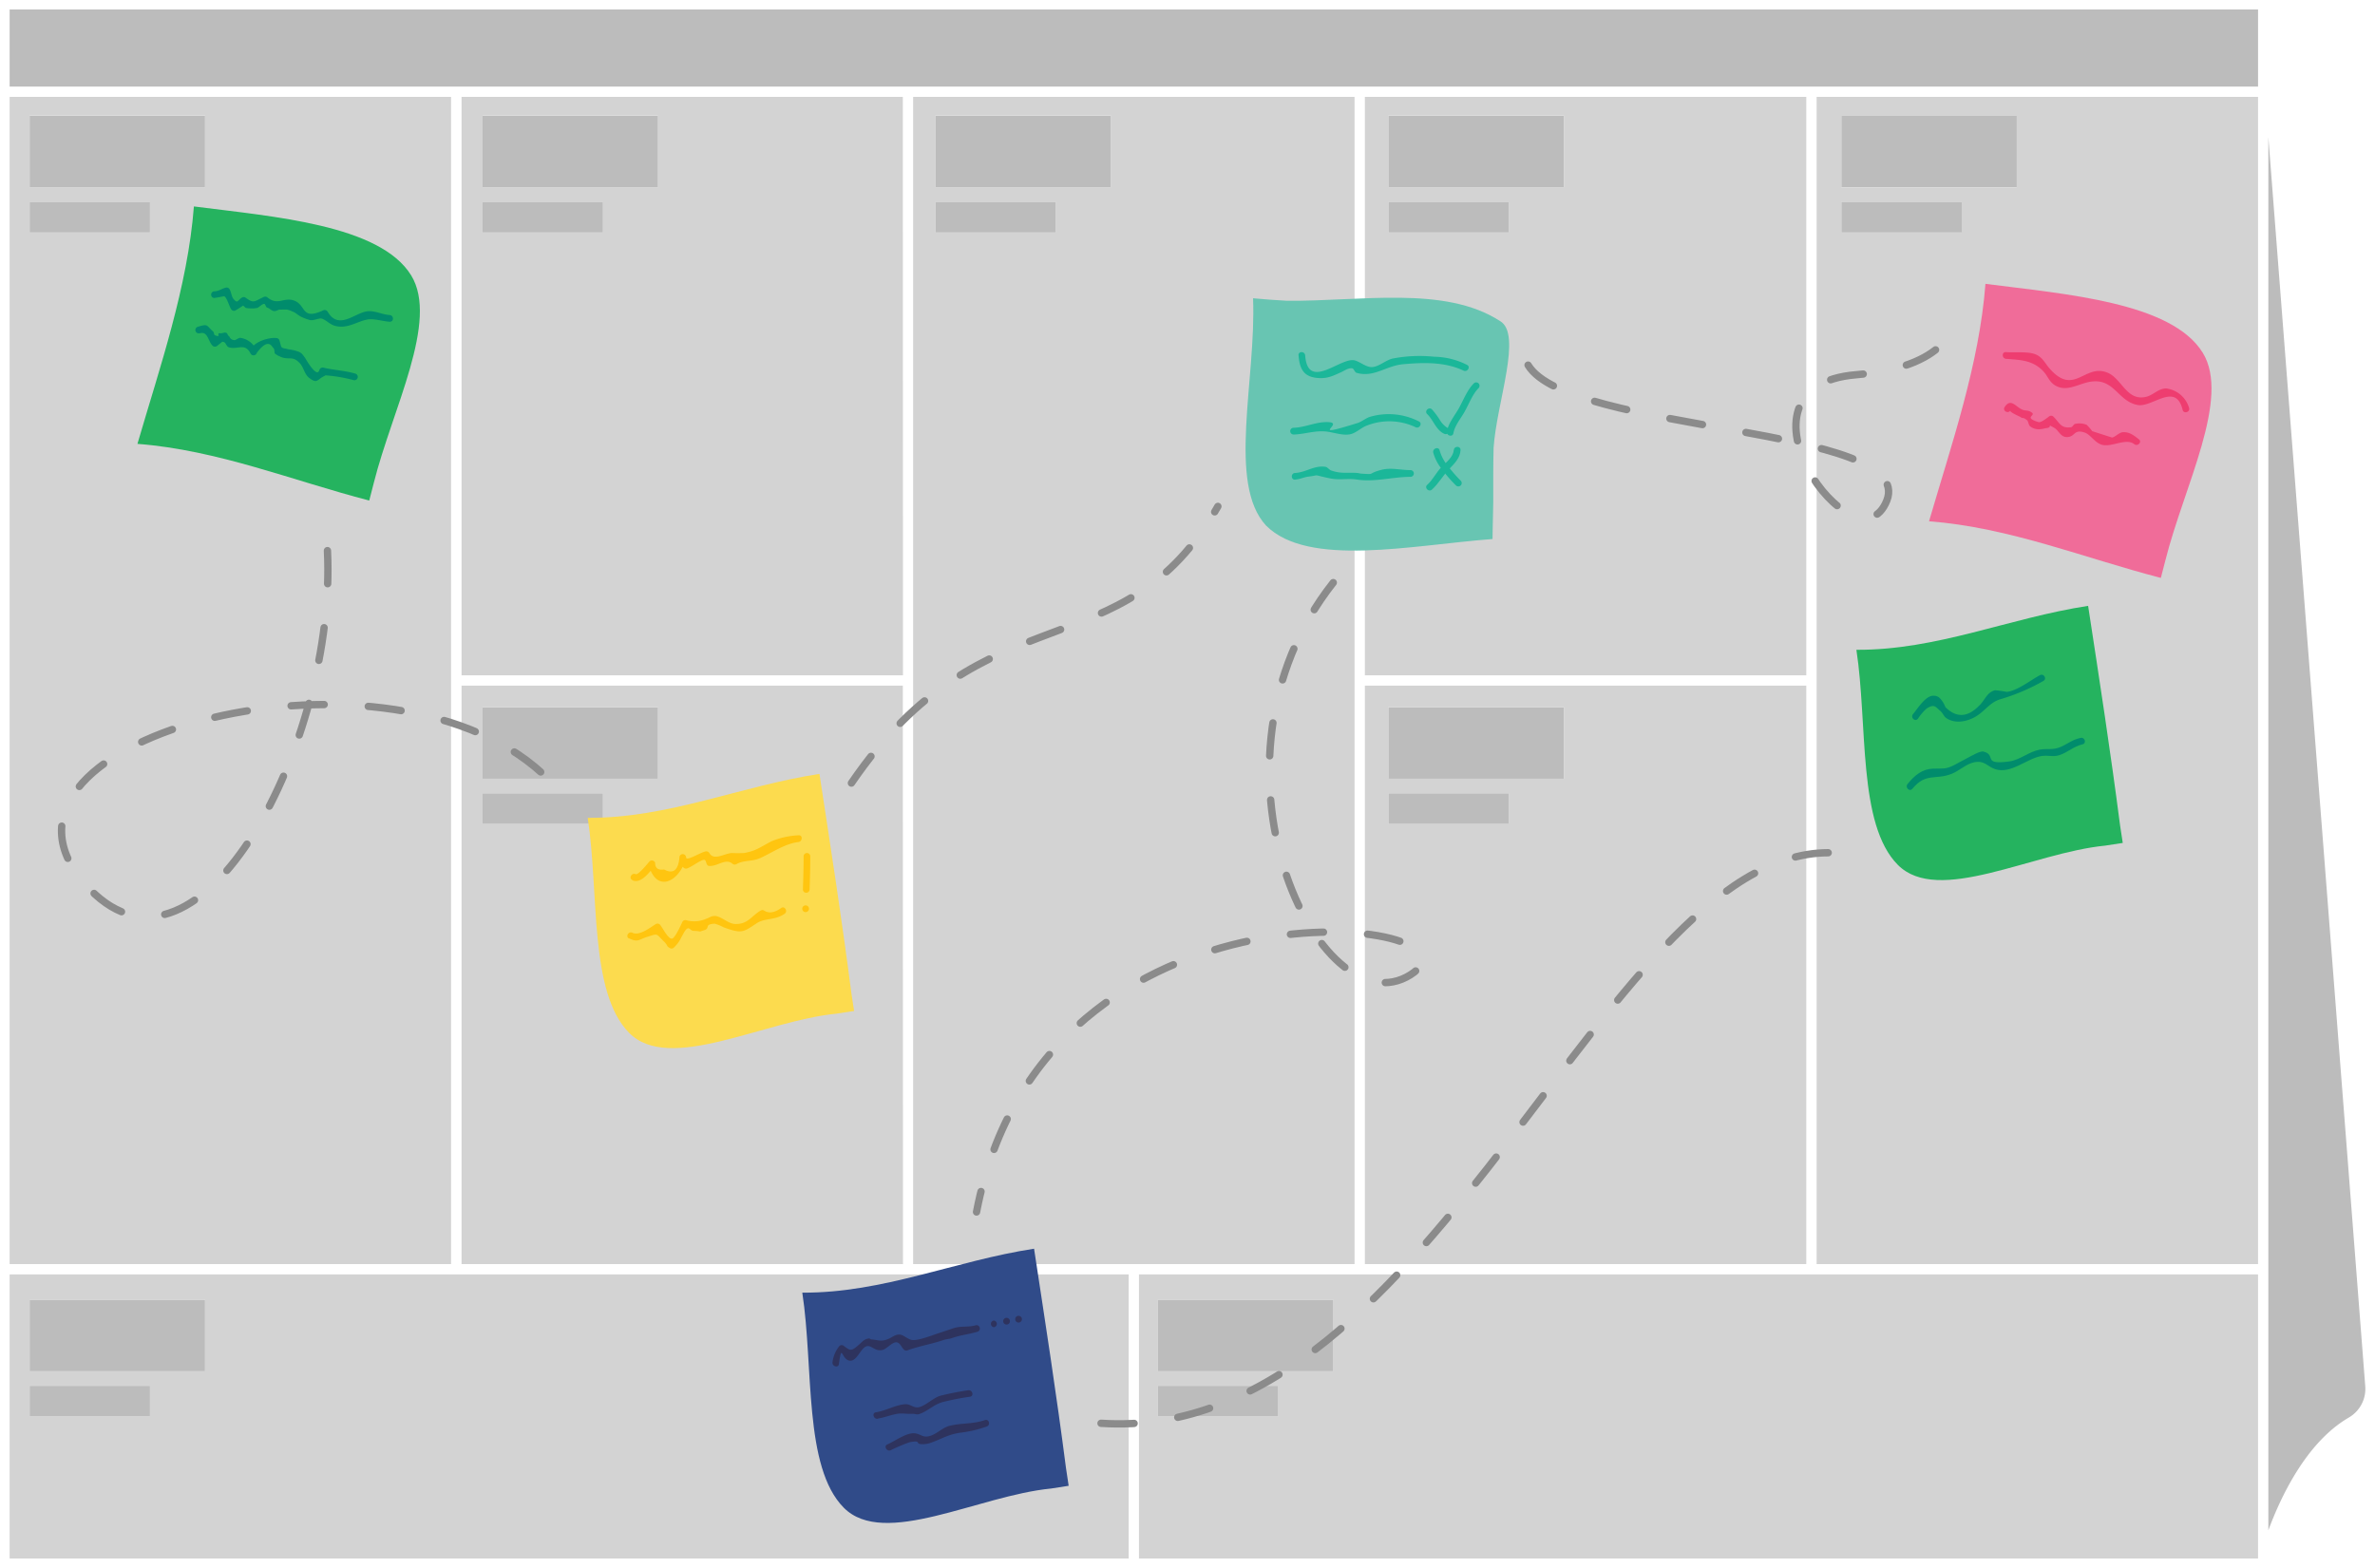<svg id="Layer_1" data-name="Layer 1" xmlns="http://www.w3.org/2000/svg" viewBox="0 0 530 350"><defs><style>.cls-1{fill:#d3d3d3;}.cls-2{fill:#bcbcbc;}.cls-3{fill:#2e335e;}.cls-4{fill:#7fb942;}.cls-5{fill:#68c5b2;}.cls-6{fill:#25b35f;}.cls-7{fill:#304b89;}.cls-8{fill:#96c93f;}.cls-9{fill:#fcdb4e;}.cls-10{fill:#f06c99;}.cls-11{fill:#ffc510;}.cls-12{fill:#1bb799;}.cls-13{fill:#008c6c;}.cls-14{fill:#ee3d70;}.cls-15{fill:none;stroke:#8b8b8b;stroke-linecap:round;stroke-linejoin:round;stroke-width:1.64px;stroke-dasharray:7.39 9.85;}</style></defs><title>canvas</title><path class="cls-1" d="M201.47,21.62H103V150.75h98.51ZM134.54,51.89H107.69V45.06h26.85ZM146.82,41.8H107.69v-16h39.13Z"/><path class="cls-1" d="M403.09,21.62H304.58V150.75h98.51ZM336.7,51.89H309.84V45.06H336.7ZM349,41.8H309.84v-16H349Z"/><path class="cls-1" d="M201.47,153.05H103V282.17h98.51Zm-66.93,30.87H107.69v-6.83h26.85Zm12.28-10.09H107.69v-16h39.13Z"/><path class="cls-1" d="M201.47,284.47H2.15v63.42H251.88V284.47H201.47Zm-168,31.71H6.61v-6.83H33.47Zm12.28-10.09H6.61v-16H45.75Z"/><path class="cls-1" d="M503.9,284.47H254.17v63.42H503.9ZM285.25,316.18H258.39v-6.83h26.86Zm12.28-10.09H258.39v-16h39.14Z"/><path class="cls-1" d="M403.09,153.05H304.58V282.17h98.51ZM336.7,183.92H309.84v-6.83H336.7ZM349,173.83H309.84v-16H349Z"/><path class="cls-1" d="M100.66,153.05V21.62H2.15V282.17h98.51ZM33.47,51.89H6.61V45.06H33.47ZM45.75,41.8H6.61v-16H45.75Z"/><path class="cls-1" d="M302.28,150.75V21.62H203.77V282.17h98.51V150.75ZM235.62,51.89H208.76V45.06h26.86ZM247.9,41.8H208.76v-16H247.9Z"/><path class="cls-1" d="M405.39,150.75V282.17H503.9V21.62H405.39Zm5.53-124.92h39.13v16H410.92Zm0,19.23h26.85v6.83H410.92Z"/><rect class="cls-2" x="6.61" y="25.83" width="39.14" height="15.97"/><rect class="cls-2" x="6.61" y="45.06" width="26.86" height="6.83"/><rect class="cls-2" x="6.61" y="290.12" width="39.14" height="15.97"/><rect class="cls-2" x="6.61" y="309.35" width="26.86" height="6.83"/><rect class="cls-2" x="258.39" y="290.12" width="39.14" height="15.97"/><rect class="cls-2" x="258.39" y="309.35" width="26.86" height="6.83"/><rect class="cls-2" x="107.69" y="25.83" width="39.14" height="15.97"/><rect class="cls-2" x="107.69" y="45.06" width="26.86" height="6.83"/><rect class="cls-2" x="208.76" y="25.83" width="39.14" height="15.97"/><rect class="cls-2" x="208.76" y="45.06" width="26.86" height="6.83"/><rect class="cls-2" x="309.84" y="25.83" width="39.14" height="15.97"/><rect class="cls-2" x="309.84" y="45.06" width="26.86" height="6.83"/><rect class="cls-2" x="107.69" y="157.86" width="39.14" height="15.97"/><rect class="cls-2" x="107.69" y="177.09" width="26.86" height="6.83"/><rect class="cls-2" x="309.84" y="157.86" width="39.14" height="15.97"/><rect class="cls-2" x="309.84" y="177.09" width="26.86" height="6.83"/><rect class="cls-2" x="410.92" y="25.83" width="39.14" height="15.97"/><rect class="cls-2" x="410.92" y="45.06" width="26.86" height="6.83"/><path class="cls-2" d="M527.83,309.5,506.2,30.6v311c2.86-7.74,8.58-19.7,17.92-25.15A7.41,7.41,0,0,0,527.83,309.5Z"/><polygon class="cls-2" points="102.96 19.33 201.47 19.33 203.77 19.33 302.28 19.33 304.58 19.33 403.09 19.33 405.39 19.33 503.9 19.33 503.9 2.11 2.15 2.11 2.15 19.33 100.66 19.33 102.96 19.33"/><path class="cls-3" d="M221.94,296.11a.75.75,0,0,0,0-1.49.75.75,0,0,0,0,1.49Z"/><path class="cls-4" d="M181,204.34a.75.75,0,0,0,0-1.49.75.75,0,0,0,0,1.49Z"/><path class="cls-5" d="M333.07,120.32c-17.92,1.36-41.12,6.43-50.54-3-8.7-9.42-2.17-32.62-2.9-50.74,2.54.24,5.06.42,7.56.56,16.36.16,35.21-3.46,47.53,4.51,5.08,2.9-.72,18.13-1.41,28.27-.06,2-.07,4.1-.08,6.15l0,6.14C333.11,117.06,333.07,120.32,333.07,120.32Z"/><path class="cls-6" d="M473.71,188.16l-3.91.6c-16.29,1.6-37.29,13.37-46.29,4.29s-6.68-31.28-9.24-48c18.07.09,34.07-7.11,51.71-9.81,2.56,16.71,5,32.5,7.13,49C473.48,186.7,473.71,188.16,473.71,188.16Z"/><path class="cls-7" d="M238.48,331.66l-3.91.61c-16.28,1.59-37.29,13.36-46.28,4.28s-6.69-31.28-9.25-48c18.07.09,34.07-7.11,51.72-9.81,2.55,16.71,5,32.5,7.13,49Z"/><path class="cls-8" d="M138.41,211.15a2.91,2.91,0,0,0,3.24-1,11.88,11.88,0,0,1,2-1.41c.28-.18.55-.35.81-.55a3.64,3.64,0,0,0,.48-.4c.39-.31.2-.29-.55,0l-.9-.68c.73,1.26,1.37,6.28,4,4.59,1.62-1,.12-3.63-1.51-2.59l-.11.07,1.16-.15c.41.14.44.54.36.08a4,4,0,0,0-.28-.6,7.77,7.77,0,0,1-.33-.92c-.34-1.08-.49-2.36-1.74-2.74s-2,.64-2.91,1.27c-.59.39-1.2.74-1.75,1.17-.29.22-.54.48-.81.71-.08.09-.16.17-.23.26s-.15.17-.1,0c-1.88-.46-2.67,2.43-.8,2.89Z"/><path class="cls-9" d="M190.6,225.67l-3.91.6c-16.29,1.6-37.3,13.37-46.29,4.29s-6.69-31.28-9.24-48c18.06.09,34.07-7.11,51.71-9.81,2.56,16.71,5,32.5,7.13,49C190.37,224.21,190.6,225.67,190.6,225.67Z"/><path class="cls-10" d="M482.21,129c-17-4.39-33.71-11.26-51.73-12.64,5-17.15,11.21-35,12.59-53,17.8,2.3,41.52,4.07,48.49,15.38,6.27,10.18-4.21,29.9-8.32,46.28C482.59,127.49,482.21,129,482.21,129Z"/><path class="cls-6" d="M82.4,111.73c-17-4.4-33.71-11.26-51.73-12.65,5-17.14,11.21-35,12.6-53,17.79,2.29,41.51,4.07,48.48,15.38,6.27,10.17-4.21,29.89-8.32,46.27C82.78,110.24,82.4,111.73,82.4,111.73Z"/><path class="cls-11" d="M179.78,203.6a.75.75,0,0,0,0-1.5.75.75,0,0,0,0,1.5Z"/><path class="cls-11" d="M179.33,191.08c0,2.49-.07,5-.15,7.45,0,1,1.46,1,1.49,0,.09-2.49.15-5,.15-7.45a.75.75,0,0,0-1.49,0Z"/><path class="cls-3" d="M227.3,295.22a.75.75,0,0,0,0-1.5.75.75,0,0,0,0,1.5Z"/><path class="cls-3" d="M224.62,295.67a.75.75,0,0,0,0-1.5.75.75,0,0,0,0,1.5Z"/><path class="cls-3" d="M221.79,296.26a.75.75,0,0,0,0-1.49.75.75,0,0,0,0,1.49Z"/><path class="cls-3" d="M198.78,323.72a35.68,35.68,0,0,1,4.23-1.79c2.84-.51,1,.42,2.78.44a5.23,5.23,0,0,0,1.89-.3c2.63-.92,3.94-1.93,6.88-2.29a26.79,26.79,0,0,0,5.64-1.35c.9-.31.52-1.76-.4-1.44-2.62.92-5.29.64-7.84,1.27-1.73.42-3,2-4.76,2.36-1.3.28-1.83-.56-3.11-.68-1.83-.16-4.4,1.76-6.07,2.49-.88.38-.12,1.68.76,1.29Z"/><path class="cls-3" d="M195.92,316.65c1.43-.23,2.63-.72,4-1s1.87,0,3.88-.05c.4,0,.78.21,1.26.07,1.87-.58,3.26-2.11,5.2-2.67a56.43,56.43,0,0,1,6.19-1.22c1-.15.54-1.6-.4-1.44a61.36,61.36,0,0,0-6.18,1.22c-1.65.44-3.66,2.58-5.17,2.6-1.13,0-1.6-.85-2.93-.69-2.12.24-4.14,1.45-6.28,1.78-1,.15-.55,1.59.4,1.45Z"/><path class="cls-3" d="M187.2,304.5c.72-5.06.49-.87,2.52-.76,1.6.08,2.39-3,3.78-3.25,1.06-.21,1.87,1.35,3.58.81.82-.26,2-1.66,2.88-1.67s1.12,1,1.75,1.63a.75.75,0,0,0,.73.19c2.73-1,5.55-1.44,8.28-2.38.49-.16,1.14-.18,1.67-.36,2.23-.77,3.7-.83,5.72-1.43a.75.75,0,0,0-.39-1.45c-1.65.49-3.31.11-4.93.65-1.11.37-2.33.79-3.47,1.16s-4.3,1.63-5.71,1.48c-1-.09-2-1.21-2.9-1.22-1.05,0-1.47.58-2.53,1-1.62.69-2.37.15-3.75.09-.16,0-.31-.25-.53-.22-1.08.16-1.4.68-2.23,1.4-1.77,1.56-1.92,1.36-3.48.18a.75.75,0,0,0-1,.27,7.16,7.16,0,0,0-1.41,3.46c-.13.95,1.31,1.35,1.44.4Z"/><path class="cls-11" d="M140.37,209.45c2,1,2.24.23,4.12-.34,2.51-.77,1.78-.77,3.78,1.16.81.79.36.9,1.23,1.36a.76.76,0,0,0,.76,0,7.55,7.55,0,0,0,1.79-2.41c.46-.76.91-1.89,1.48-2,.31-.08.79.55,1.14.56,2.19.07.93.37,2.58-.18,1.27-.43-.17-1.29,2.24-1.41a9.47,9.47,0,0,1,2,.81c4.07,1.48,4.33,1.11,7.4-.93,1.79-1.18,4.05-.59,6.21-2.1.78-.54,0-1.84-.76-1.29-1.21.85-2.55,1.4-3.83.57a.72.72,0,0,0-.75,0c-2.07,1.18-2.86,3.14-5.78,3-1.59-.09-3.17-1.87-4.61-1.78-.8.05-1,.37-1.78.62a6.57,6.57,0,0,1-4.45.32.77.77,0,0,0-.85.34c-.32.71-1.69,3.78-2.37,3.78-.88,0-2-2.35-2.65-3.14a.76.76,0,0,0-.91-.12c-1.23.74-3.67,2.71-5.23,1.94-.86-.42-1.62.87-.75,1.29Z"/><path class="cls-12" d="M324.4,100.49c-.07,1.55-1.78,2.78-2.77,3.82-1.16,1.21-1.88,2.79-3.14,3.92-.72.64.35,1.7,1.06,1.06,1.53-1.38,2.52-3.27,4-4.75,1.11-1.14,2.3-2.39,2.38-4.05.05-1-1.45-1-1.5,0Z"/><path class="cls-12" d="M319.83,101a10.19,10.19,0,0,0,1.86,3.63,30.37,30.37,0,0,0,3.24,3.75.75.75,0,0,0,1.06-1.06,33.9,33.9,0,0,1-2.9-3.33,9.61,9.61,0,0,1-1.81-3.39c-.17-1-1.61-.54-1.45.4Z"/><path class="cls-12" d="M289,107.05c1.09-.06,1.94-.53,3-.66,2.86-.36.47-.5,4.94.42,2,.4,3.85-.07,5.88.24,4,.6,7.76-.58,11.94-.61a.75.75,0,0,0,0-1.5c-2.34,0-4.44-.66-6.72,0-3,.83-1,1-4.15.79-.33,0-.73-.14-1.07-.16-2.2-.14-3.56.22-5.74-.54-.46-.16-.81-.75-1.31-.83-2.48-.36-4.29,1.23-6.74,1.38-1,0-1,1.55,0,1.49Z"/><path class="cls-12" d="M318.49,92.44c1.36,1.27,2,3.62,3.83,4.4.88.38,1.64-.91.76-1.29a5.06,5.06,0,0,1-1.76-1.8,17.19,17.19,0,0,0-1.77-2.37c-.7-.66-1.76.4-1.06,1.06Z"/><path class="cls-13" d="M426.77,176.07c3-3.68,5.2-1.88,8.82-3.36,1.63-.66,3.13-2.14,4.86-2.53,2.39-.55,3,.91,4.79,1.51,3.5,1.17,7.08-2.4,10.32-2.92,1.57-.25,2.49.25,3.95-.19,1.86-.57,3.25-2,5.22-2.43.94-.2.54-1.65-.4-1.44-1.92.41-2.68,1.21-4.43,2s-3.07.32-4.74.63c-2.34.43-4.39,2.29-6.73,2.62-6.24.88-2.75-1.44-5.83-2.2-.75-.18-2.88,1.1-3.5,1.41-1,.5-2,1.1-3,1.61-2,1-2.39.72-4.75.8s-4.07,1.45-5.67,3.44c-.6.74.45,1.81,1.06,1.06Z"/><path class="cls-13" d="M428,160.44a11.25,11.25,0,0,1,1.94-2.28c1.72-1.11,2-.35,2.93.42s.75,1.35,1.79,1.92c1.91,1.05,4.35.54,6.12-.48,2.2-1.26,3.25-3.26,5.64-3.94A45.42,45.42,0,0,0,456,152c.85-.45.09-1.74-.76-1.29-2.11,1.12-5.06,3.51-7.43,3.73a23.34,23.34,0,0,0-2.6-.36c-1.89.47-2.23,2.26-3.61,3.5q-3.84,3.88-7.47.27a5.85,5.85,0,0,0-1.24-2,1.76,1.76,0,0,0-1.27-.54c-1.87-.21-3.76,3-4.71,4.09-.62.74.43,1.8,1.06,1.06Z"/><path class="cls-14" d="M448.64,91.67c-.22.35,2.05,1.27,2.34,1.48.46.35.37-.14,1.34.62.37.3.34,1.17.78,1.44a3.15,3.15,0,0,0,2.45.56c.33,0,.7-.16,1-.19,1.82-.17-.09-1.15,1.87-.08,1,.57,1.38,2.06,2.81,2.06,1.95,0,1.44-1.85,4-1,1.32.46,2.27,2.33,3.9,2.74,2.18.55,5.34-1.59,7.14-.16.74.59,1.81-.46,1.06-1.06-1.05-.83-2.13-1.7-3.55-1.6-.86,0-1.79,1.14-2.49,1.18l-4.39-1.41a12.08,12.08,0,0,0-1.25-1.43,4.39,4.39,0,0,0-2.47-.22c-.42,0-.62.71-1,.76-2.33.33-2.54-1-3.93-2.34a.73.73,0,0,0-.9-.12c-.43.31-1.88,1.51-2.47,1.32-3.43-1.08-.51-1.42-1.44-2.11s-1.33-.25-2.38-.78c-1.29-.66-2.42-2.49-3.72-.45-.51.81.78,1.57,1.3.75Z"/><path class="cls-14" d="M447.68,80.1c3.28.26,6.05.28,8.44,2.93.79.89,1.14,2,2.16,2.77,2.73,2,5.52-.21,8.33-.61,5.26-.76,6,4.42,10.46,5.22,3.25.58,8.48-5.22,10,1.08.23.94,1.67.54,1.45-.39a6.09,6.09,0,0,0-5.12-4.39c-1.69,0-2.88,1.46-4.39,1.85-4.45,1.13-5.51-4.15-8.78-5.4-5.08-2-7.37,5.36-12.84-.89-1.11-1.27-1.63-2.66-3.36-3.25s-4.54-.27-6.37-.42c-1-.08-.95,1.42,0,1.5Z"/><path class="cls-12" d="M324.34,96.7c.28-1.7,1.73-3.38,2.55-4.89.93-1.67,1.72-3.83,3.08-5.19a.75.75,0,0,0-1.06-1.06c-1.48,1.47-2.31,3.69-3.31,5.5-.9,1.64-2.39,3.37-2.7,5.24-.16,1,1.28,1.35,1.44.4Z"/><path class="cls-12" d="M288.7,97c2.47-.09,4.6-.9,7.07-.69,1.7.14,3.62.92,5.34.66,1.41-.21,2.46-1.38,3.73-1.9a13.68,13.68,0,0,1,11.05.29c.86.42,1.62-.87.75-1.29a14.83,14.83,0,0,0-11-1c-.91.32-1.8,1.08-2.7,1.36-11.84,3.7-2.13-.25-6.89-.21-2.59,0-4.74,1.18-7.38,1.27a.75.75,0,0,0,0,1.5Z"/><path class="cls-12" d="M289.79,79.35c.24,3.29,1.35,4.93,4.7,5.05,1.93.07,3.12-.57,4.8-1.32.74-.33,1.59-1,2.49-.86.34.06.56.91.94,1,3.91,1.13,6.54-1.58,10.41-1.92,4.61-.41,9.28-.54,13.48,1.43.87.41,1.63-.88.76-1.29A16.88,16.88,0,0,0,320,79.63a31.39,31.39,0,0,0-9.28.42c-1.5.38-2.9,1.72-4.4,1.88s-3-1.39-4.27-1.53c-3.21-.37-10.2,6.78-10.79-1.05-.07-1-1.57-1-1.49,0Z"/><path class="cls-11" d="M141.11,196.49c1.95.88,3.79-1.8,4.9-3.08l-1.25-.33c1.75,6.3,6.72,3.86,8.33-1.41l-1.47-.2c0,1.28,0,1.32.92,2.2a.76.76,0,0,0,.73.2c1.07-.31,3.13-2,3.91-1.94.47.06.37,1.3,1,1.36,1.92.19,3.69-1.78,5.25-.51a.77.77,0,0,0,.9.12c1.78-1,3.39-.49,5.36-1.38,2.62-1.19,5.5-3.21,8.49-3.56.94-.12,1-1.62,0-1.5a18.06,18.06,0,0,0-6,1.32c-2.6,1.37-3.46,2.15-6.12,2.63a25.85,25.85,0,0,1-2.77,0c-1.74.14-4,1.78-5,0a.76.76,0,0,0-.65-.37c-1,0-4.5,2.34-4.53,1.36a.75.75,0,0,0-1.47-.2q-.33,4.54-3.44,2.89c-1.34.19-2-.3-2-1.48a.76.76,0,0,0-1.25-.33c-.46.52-2.53,3.1-3.09,2.85-.87-.39-1.64.9-.76,1.29Z"/><path class="cls-13" d="M44.55,74.41c1.84-.55,1.82,1.66,2.88,2.76a.77.77,0,0,0,.9.12c.18-.1,1.24-1,1.28-1,.92,0,.75,1,1.48,1.24,1.93.6,3.58-1.13,4.84,1.42a.75.75,0,0,0,1.37-.17c1.61-2.18,2.8-2.58,3.56-1.23a.83.83,0,0,1,.36.72c.07,0,0,.53.13.64a3.89,3.89,0,0,0,1.08.65c2,1,2.8-.36,4.55,1.6.78.88,1,2.43,2,3.18,1.82,1.41,1.75.42,3.25-.33,1.78-.88-1.08-.2,0-.25a32.63,32.63,0,0,1,6.66,1.09.75.75,0,0,0,.4-1.45c-2.34-.69-4.76-.77-7.1-1.33a.76.76,0,0,0-.92.52C70.7,84.67,68,79.69,68,79.77c-.54-.67-.47-.77-1.17-1.18A8.51,8.51,0,0,0,64.51,78c-2.07-.49-1.56-.06-2.15-2a.73.73,0,0,0-.53-.52c-1.81-.28-5.47.87-6,2.85l1.37-.18a4.52,4.52,0,0,0-3.63-2.74c-.12,0-.28.13-.38.11l-.69.39a1.23,1.23,0,0,1-1.34-.84c-.51-.23-.23-.75-.91-.83-.32,0-.84.19-1,.16-1.18-.18.2.88-1,.54-.81-.23-.24-.55-.76-1-1.51-1.35-1-1.69-3.33-1a.75.75,0,0,0,.39,1.45Z"/><path class="cls-13" d="M47.74,66.51c.37,0,2.26-.4,2.31-.38.62.34,1.09,2.24,1.53,2.89a.77.77,0,0,0,.84.34,20.89,20.89,0,0,0,1.78-1.12c.27,0,.49.51.79.52a7.51,7.51,0,0,0,2.33,0c.45-.09,1.23-1,1.65-.92.24,0,.36.76.61.81.51.1.94.68,1.51.78s.94-.33,1.39-.32c1.64,0,1.49-.16,3.07.54.5.22,1,.74,1.55,1a9.46,9.46,0,0,0,2.21.82c.69.09,1.93-.48,2.4-.37,1,.23,1.88,1.36,3.14,1.66,2.83.67,4.71-1,7.22-1.45,1.38-.23,3.36.41,4.87.51,1,.06,1-1.43,0-1.5-1.65-.1-3.27-1-4.84-.84-2.82.2-6.49,4.41-9,.07a.76.76,0,0,0-1-.26C67,71.65,68.49,67.86,65.33,67c-2.08-.57-3.41,1.2-5.6-.57a.79.79,0,0,0-.91-.12c-2.27,1.07-2.19,1.44-4.06.11a.72.72,0,0,0-.76,0c-1.06.68-.93,1.42-1.88.33-.53-.62-.49-1.67-1-2.34a.76.76,0,0,0-.73-.2c-.91.22-1.61.82-2.61.82a.75.75,0,0,0,0,1.49Z"/><path class="cls-15" d="M190,174.8c30-43.9,60.48-24.35,81.78-61.76"/><path class="cls-15" d="M73.07,122.91c2.14,42.6-28.43,100.87-53,75.62-31.83-32.68,64.8-59.3,101.08-25.78"/><path class="cls-15" d="M297.53,130.05c-31.95,40.43-3.08,100.28,17.2,87.56S233,192,217.92,270.54"/><path class="cls-15" d="M245.7,317.71c75.46,4.92,113-131.61,164.83-127.26"/><path class="cls-15" d="M341,81.5c9.18,15.2,86.68,13.49,80.06,30.23s-37.74-25.54-6.83-28.08c22.57-1.85,22.12-13.13,22.12-13.13"/></svg>